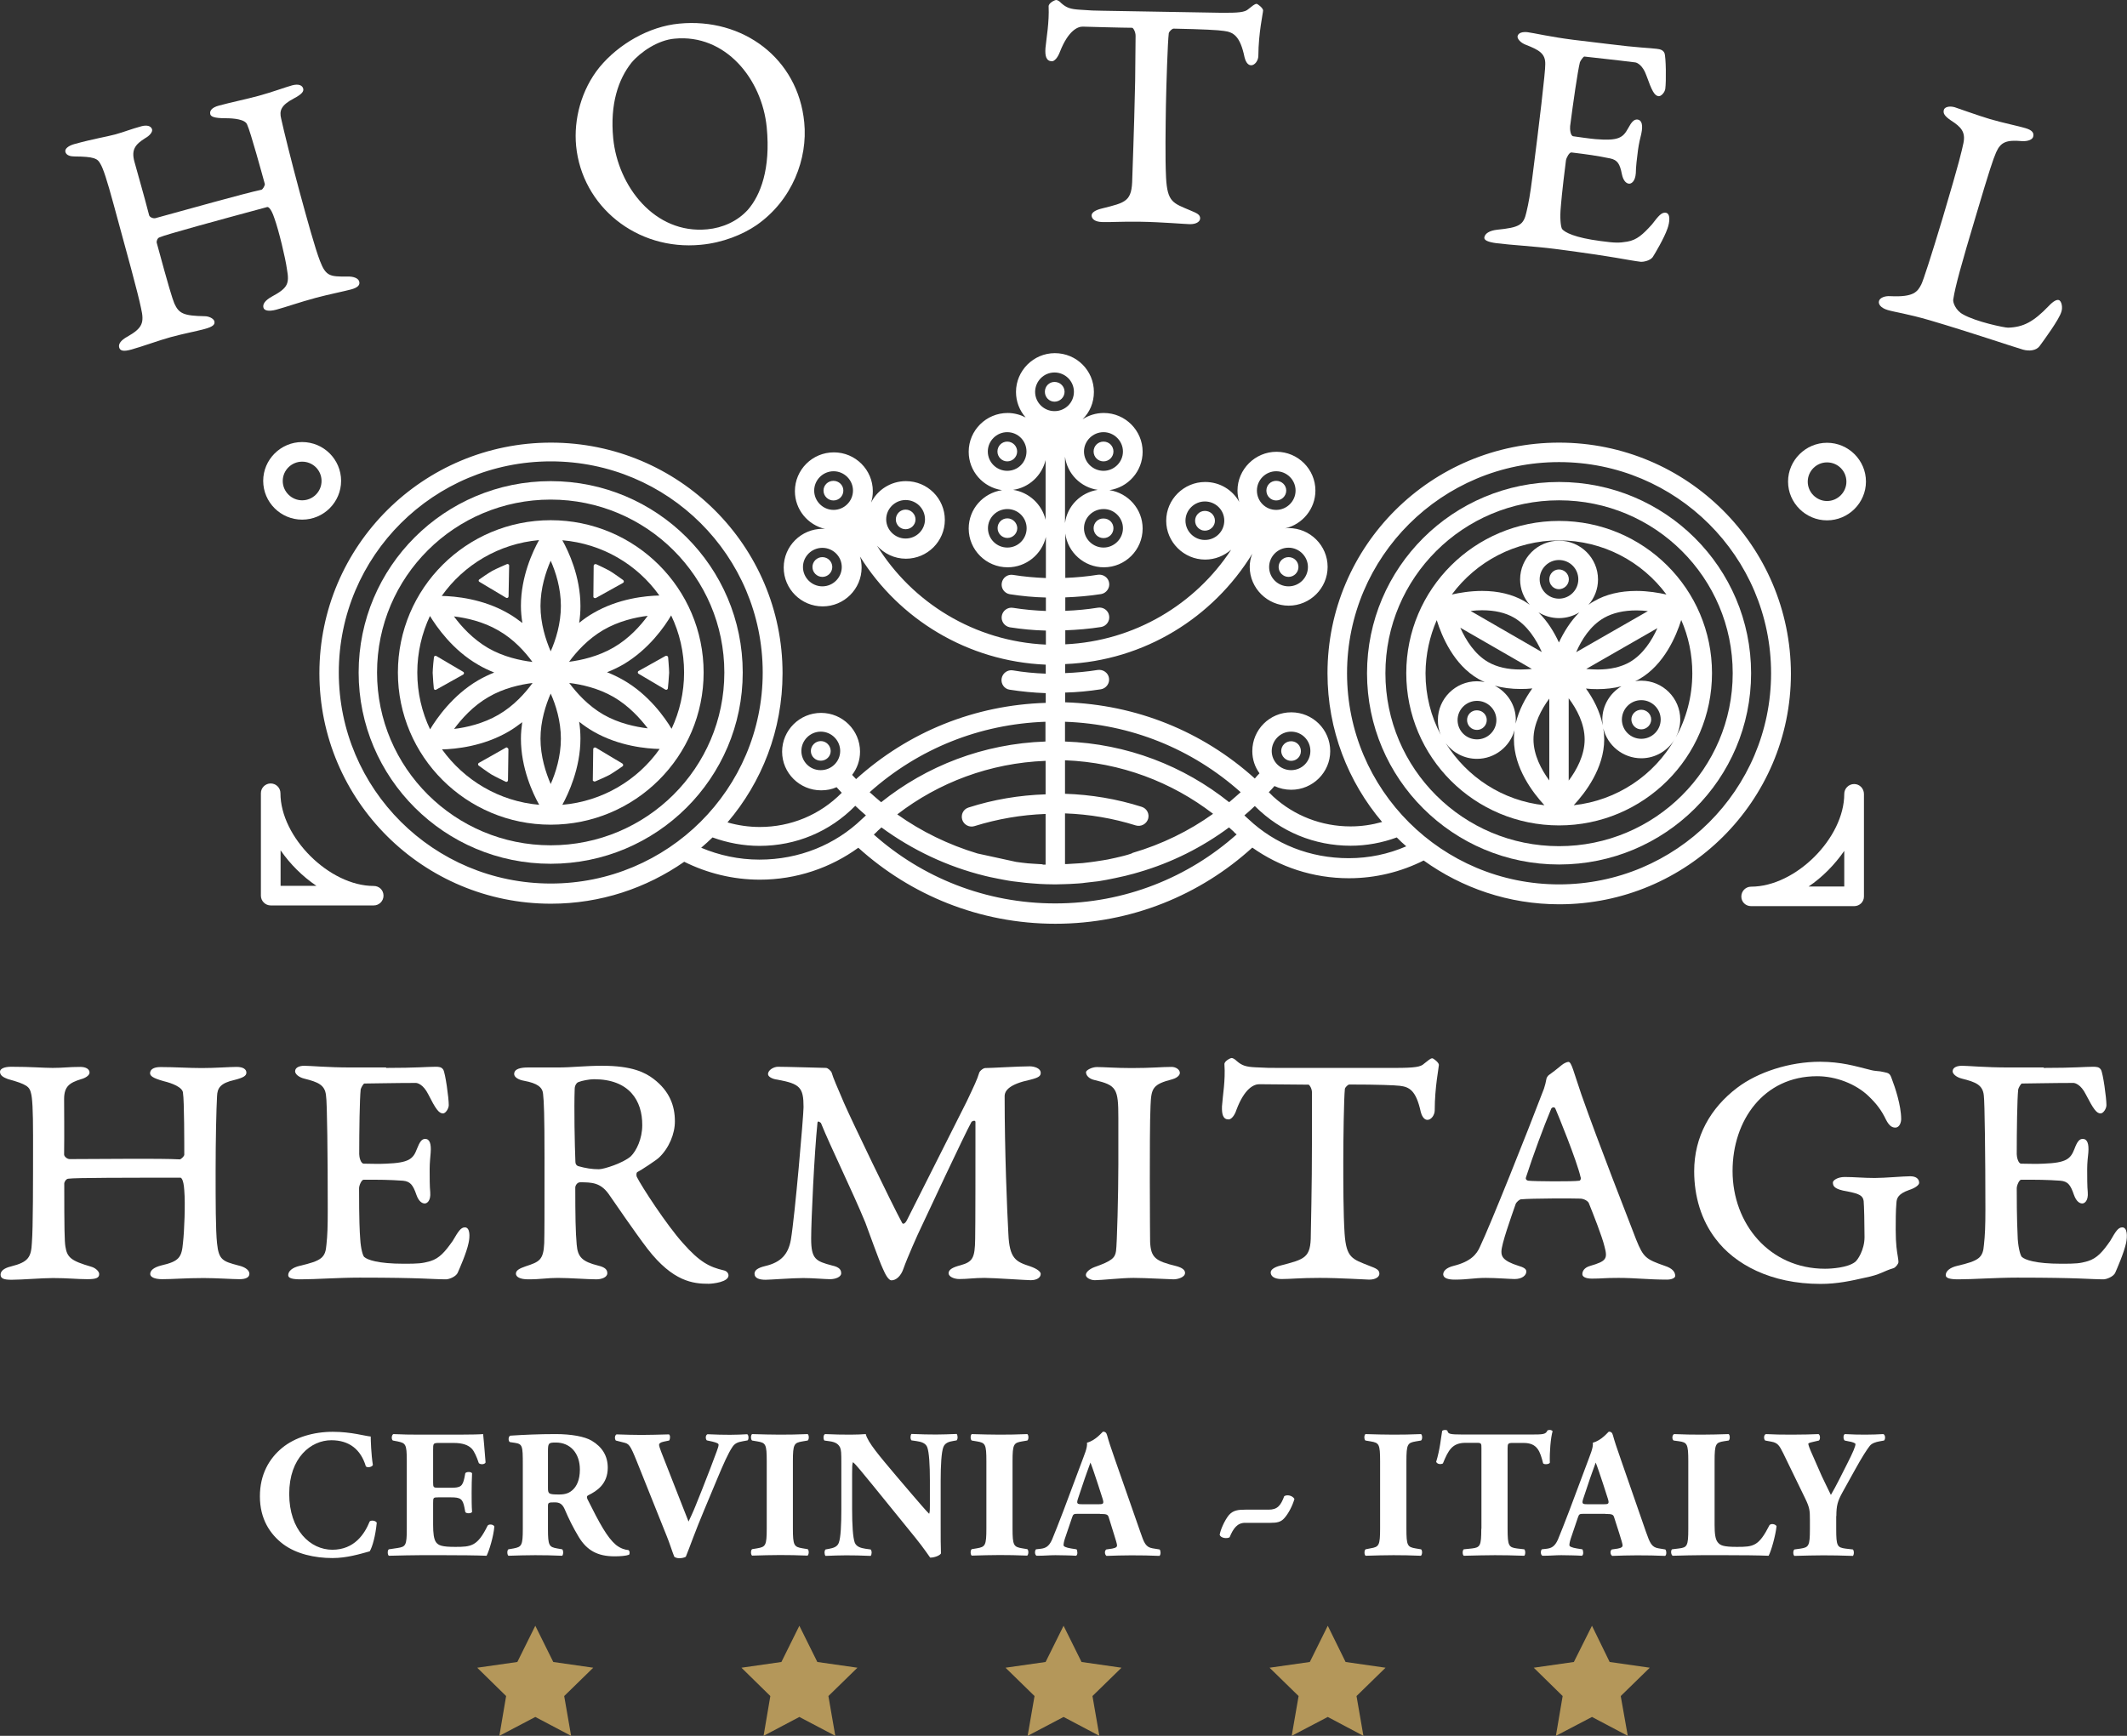 <svg width="147" height="120" viewBox="0 0 147 120" fill="none" xmlns="http://www.w3.org/2000/svg">
<rect x="0" y="0" width="147" height="120" fill="#333333" stroke="none"/>
<g clip-path="url(#clip0)">
<path d="M107.749 61.138C99.652 61.138 93.096 54.597 93.096 46.541C93.096 38.486 99.652 31.945 107.749 31.945C115.836 31.945 122.402 38.476 122.402 46.541C122.402 54.597 115.836 61.138 107.749 61.138ZM93.215 59.327C90.523 59.327 88.109 58.347 86.29 56.635C86.201 56.546 86.082 56.457 86.002 56.368C86.251 56.16 86.489 55.943 86.718 55.725L86.757 55.755C88.516 57.506 90.85 58.466 93.344 58.466C94.427 58.466 95.51 58.268 96.533 57.892C96.742 58.11 96.96 58.308 97.189 58.506C95.957 59.04 94.626 59.327 93.215 59.327ZM72.929 62.454C68.1 62.454 63.719 60.653 60.391 57.694C60.491 57.605 60.59 57.516 60.679 57.417C60.759 57.338 60.848 57.279 60.918 57.2C63.024 58.743 65.438 59.901 68.051 60.544C68.071 60.554 68.716 60.703 69.014 60.752C69.024 60.752 69.65 60.881 69.958 60.92C69.968 60.92 70.584 61 70.872 61.029C70.922 61.039 71.597 61.089 71.876 61.108C71.925 61.118 72.631 61.138 72.929 61.138C73.227 61.138 73.922 61.108 73.962 61.108C74.25 61.099 74.916 61.049 74.965 61.029C75.253 61 75.899 60.92 75.919 60.92C76.535 60.831 77.767 60.554 77.787 60.544C78.075 60.475 78.691 60.307 78.701 60.297C80.986 59.634 83.082 58.575 84.939 57.2C85.049 57.298 85.148 57.388 85.257 57.486L85.337 57.576C85.376 57.615 85.426 57.655 85.466 57.684C82.138 60.653 77.737 62.454 72.929 62.454ZM48.46 58.605C48.728 58.377 48.987 58.14 49.245 57.892C50.278 58.268 51.381 58.476 52.493 58.476C55.007 58.476 57.352 57.496 59.11 55.705C59.358 55.933 59.597 56.16 59.845 56.368C59.756 56.447 59.666 56.536 59.577 56.616C57.739 58.387 55.245 59.426 52.484 59.426C51.063 59.426 49.702 59.129 48.46 58.605ZM23.415 46.492C23.415 38.427 29.972 31.895 38.069 31.895C46.165 31.895 52.712 38.427 52.712 46.492C52.712 54.547 46.155 61.079 38.069 61.079C29.962 61.079 23.415 54.547 23.415 46.492ZM55.384 51.915C55.384 51.183 55.99 50.579 56.726 50.579C57.461 50.579 58.067 51.183 58.067 51.915C58.067 52.647 57.461 53.241 56.726 53.241C55.98 53.251 55.384 52.647 55.384 51.915ZM72.253 49.896V51.262C67.951 51.41 64.027 52.954 60.898 55.458C60.63 55.23 60.362 55.003 60.103 54.765C63.471 51.757 67.703 50.054 72.253 49.896ZM70.018 33.864C71.121 33.706 72.005 32.875 72.263 31.806V35.933C72.005 34.864 71.121 34.033 70.018 33.864ZM69.621 37.853C68.885 37.853 68.279 37.259 68.279 36.517C68.279 35.784 68.885 35.191 69.621 35.191C70.366 35.191 70.952 35.794 70.952 36.517C70.952 37.249 70.366 37.853 69.621 37.853ZM68.269 31.212C68.269 30.48 68.875 29.876 69.611 29.876C70.356 29.876 70.942 30.48 70.942 31.212C70.942 31.955 70.356 32.548 69.611 32.548C68.875 32.548 68.269 31.955 68.269 31.212ZM72.879 25.75C73.624 25.75 74.22 26.353 74.22 27.086C74.22 27.828 73.624 28.422 72.879 28.422C72.144 28.422 71.538 27.828 71.538 27.086C71.548 26.343 72.144 25.75 72.879 25.75ZM76.267 29.876C76.992 29.876 77.608 30.48 77.608 31.212C77.608 31.955 76.992 32.548 76.267 32.548C75.531 32.548 74.916 31.955 74.916 31.212C74.916 30.48 75.531 29.876 76.267 29.876ZM77.608 36.517C77.608 37.259 76.992 37.853 76.267 37.853C75.531 37.853 74.916 37.259 74.916 36.517C74.916 35.784 75.531 35.191 76.267 35.191C76.992 35.181 77.608 35.784 77.608 36.517ZM73.604 36.16V31.569C73.753 32.746 74.687 33.696 75.869 33.864C74.687 34.043 73.753 34.983 73.604 36.16ZM85.744 54.765C85.486 55.003 85.208 55.23 84.949 55.458C81.82 52.954 77.896 51.41 73.604 51.262V49.896C78.134 50.054 82.376 51.757 85.744 54.765ZM71.965 59.743C71.697 59.733 71.071 59.683 71.031 59.683C70.763 59.654 70.495 59.624 70.227 59.584C70.207 59.584 67.574 59.011 67.554 59.001C65.547 58.397 63.68 57.486 62.011 56.299C64.862 54.102 68.399 52.746 72.263 52.598V54.913C70.445 54.973 68.657 55.27 66.938 55.824C66.581 55.933 66.392 56.309 66.501 56.665C66.591 56.952 66.859 57.14 67.147 57.14C67.216 57.14 67.276 57.13 67.346 57.11C68.935 56.616 70.584 56.329 72.263 56.269V59.773H72.084C72.044 59.743 71.995 59.743 71.965 59.743ZM77.449 59.218C77.419 59.228 76.823 59.367 76.565 59.416C76.545 59.416 75.959 59.525 75.7 59.555C75.671 59.565 75.114 59.634 74.836 59.664C74.796 59.664 74.171 59.713 73.892 59.723C73.843 59.733 73.654 59.733 73.604 59.733V56.23C75.273 56.289 76.912 56.566 78.492 57.061C78.85 57.17 79.227 56.972 79.346 56.616C79.456 56.259 79.257 55.883 78.899 55.775C77.191 55.23 75.402 54.933 73.604 54.874V52.558C77.449 52.707 80.986 54.062 83.837 56.259C82.178 57.447 80.3 58.367 78.273 58.961C78.273 59.001 77.717 59.159 77.449 59.218ZM89.231 50.579C89.976 50.579 90.562 51.183 90.562 51.915C90.562 52.647 89.976 53.241 89.231 53.241C88.486 53.241 87.89 52.647 87.89 51.915C87.9 51.183 88.486 50.579 89.231 50.579ZM56.835 40.535C56.1 40.535 55.494 39.931 55.494 39.199C55.494 38.466 56.1 37.872 56.835 37.872C57.57 37.872 58.176 38.466 58.176 39.199C58.176 39.931 57.57 40.535 56.835 40.535ZM56.269 33.914C56.269 33.182 56.875 32.578 57.61 32.578C58.345 32.578 58.951 33.182 58.951 33.914C58.951 34.646 58.345 35.25 57.61 35.25C56.875 35.25 56.269 34.646 56.269 33.914ZM62.587 34.567C63.332 34.567 63.928 35.161 63.928 35.903C63.928 36.635 63.332 37.229 62.587 37.229C61.852 37.229 61.246 36.626 61.246 35.903C61.246 35.171 61.852 34.567 62.587 34.567ZM83.27 37.328C82.545 37.328 81.929 36.734 81.929 35.992C81.929 35.26 82.545 34.666 83.27 34.666C84.016 34.666 84.612 35.26 84.612 35.992C84.612 36.734 84.016 37.328 83.27 37.328ZM88.198 32.578C88.943 32.578 89.539 33.182 89.539 33.914C89.539 34.646 88.933 35.25 88.198 35.25C87.463 35.25 86.867 34.656 86.867 33.914C86.867 33.182 87.463 32.578 88.198 32.578ZM90.393 39.199C90.393 39.941 89.787 40.535 89.052 40.535C88.317 40.535 87.711 39.941 87.711 39.199C87.711 38.466 88.317 37.862 89.052 37.862C89.787 37.862 90.393 38.466 90.393 39.199ZM107.749 30.599C98.907 30.599 91.745 37.734 91.745 46.541C91.745 50.46 93.165 54.043 95.52 56.824C94.814 57.021 94.089 57.13 93.344 57.13C91.337 57.13 89.45 56.398 87.989 55.062L87.741 54.815C87.721 54.805 87.701 54.785 87.691 54.765C87.83 54.627 87.95 54.488 88.079 54.34C88.436 54.508 88.824 54.597 89.241 54.597C90.721 54.597 91.933 53.399 91.933 51.925C91.933 50.441 90.731 49.243 89.241 49.243C87.751 49.243 86.549 50.441 86.549 51.925C86.549 52.499 86.728 53.023 87.046 53.459C86.926 53.578 86.817 53.706 86.718 53.825V53.815C83.102 50.549 78.512 48.709 73.614 48.55V47.877C74.439 47.858 75.263 47.778 76.088 47.65C76.445 47.59 76.704 47.244 76.644 46.878C76.594 46.512 76.237 46.264 75.869 46.314C75.134 46.433 74.379 46.502 73.614 46.532V45.908C79.098 45.681 83.847 42.682 86.549 38.278C86.43 38.565 86.37 38.872 86.37 39.189C86.37 40.663 87.592 41.87 89.062 41.87C90.542 41.87 91.754 40.663 91.754 39.189C91.754 37.714 90.542 36.507 89.062 36.507C88.983 36.507 88.903 36.517 88.814 36.527C90.006 36.259 90.91 35.181 90.91 33.914C90.91 32.44 89.708 31.232 88.218 31.232C86.748 31.232 85.525 32.44 85.525 33.914C85.525 34.191 85.575 34.448 85.645 34.696C85.188 33.874 84.314 33.32 83.29 33.32C81.82 33.32 80.598 34.518 80.598 36.002C80.598 37.477 81.82 38.684 83.29 38.684C83.986 38.684 84.602 38.417 85.088 38.001C82.615 41.772 78.422 44.315 73.624 44.542V43.573C74.449 43.543 75.273 43.474 76.098 43.345C76.455 43.286 76.714 42.939 76.654 42.573C76.604 42.197 76.247 41.95 75.879 42.009C75.144 42.128 74.389 42.197 73.624 42.227V41.297C74.449 41.267 75.273 41.197 76.098 41.069C76.455 41.01 76.714 40.653 76.654 40.297C76.604 39.931 76.247 39.683 75.879 39.733C75.144 39.852 74.389 39.921 73.624 39.951V36.883C73.793 38.199 74.935 39.218 76.287 39.218C77.767 39.218 78.969 38.021 78.969 36.536C78.969 35.2 77.975 34.082 76.674 33.884C77.965 33.696 78.969 32.578 78.969 31.232C78.969 29.758 77.767 28.55 76.287 28.55C75.74 28.55 75.243 28.709 74.816 28.986C75.313 28.501 75.601 27.838 75.601 27.096C75.601 25.611 74.399 24.414 72.899 24.414C71.429 24.414 70.217 25.621 70.217 27.096C70.217 27.768 70.465 28.382 70.882 28.857C70.515 28.669 70.087 28.55 69.64 28.55C68.16 28.55 66.948 29.748 66.948 31.232C66.948 32.578 67.942 33.696 69.253 33.884C67.942 34.082 66.948 35.191 66.948 36.536C66.948 38.021 68.16 39.218 69.64 39.218C70.922 39.218 72.005 38.318 72.283 37.12V39.961C71.508 39.931 70.753 39.862 70.008 39.743C69.64 39.683 69.293 39.931 69.233 40.307C69.173 40.673 69.422 41.019 69.789 41.079C70.614 41.207 71.439 41.287 72.283 41.306V42.237C71.508 42.207 70.753 42.138 70.008 42.019C69.64 41.959 69.293 42.217 69.233 42.583C69.173 42.949 69.422 43.295 69.789 43.365C70.614 43.493 71.439 43.573 72.283 43.592V44.562C67.336 44.335 63.044 41.653 60.61 37.724C61.097 38.268 61.812 38.624 62.607 38.624C64.097 38.624 65.299 37.417 65.299 35.943C65.299 34.458 64.097 33.261 62.607 33.261C61.564 33.261 60.64 33.864 60.203 34.745C60.282 34.488 60.322 34.231 60.322 33.954C60.322 32.479 59.12 31.272 57.63 31.272C56.139 31.272 54.937 32.479 54.937 33.954C54.937 35.23 55.831 36.289 57.024 36.566C56.964 36.566 56.914 36.556 56.855 36.556C55.374 36.556 54.163 37.754 54.163 39.238C54.163 40.722 55.374 41.92 56.855 41.92C58.345 41.92 59.547 40.713 59.547 39.238C59.547 38.971 59.507 38.724 59.438 38.476C62.13 42.791 66.849 45.72 72.273 45.948V46.571C71.498 46.541 70.743 46.472 69.998 46.343C69.63 46.284 69.283 46.541 69.223 46.908C69.163 47.274 69.412 47.63 69.779 47.679C70.604 47.808 71.429 47.887 72.273 47.917V48.59C67.365 48.738 62.786 50.589 59.169 53.855V53.864C59.07 53.766 58.981 53.667 58.891 53.568C59.239 53.122 59.438 52.568 59.438 51.965C59.438 50.48 58.226 49.283 56.745 49.283C55.265 49.283 54.053 50.48 54.053 51.965C54.053 53.439 55.265 54.636 56.745 54.636C57.133 54.636 57.49 54.567 57.818 54.419C57.938 54.547 58.047 54.676 58.176 54.805C56.666 56.339 54.649 57.17 52.513 57.17C51.758 57.17 51.003 57.061 50.278 56.853C52.653 54.072 54.083 50.47 54.083 46.541C54.083 37.734 46.92 30.599 38.079 30.599C29.237 30.599 22.074 37.734 22.074 46.541C22.074 55.349 29.237 62.474 38.079 62.474C41.506 62.474 44.675 61.395 47.288 59.575C48.858 60.356 50.636 60.812 52.513 60.812C55.047 60.812 57.411 59.99 59.319 58.605C62.915 61.861 67.693 63.86 72.939 63.86C78.184 63.86 82.963 61.861 86.549 58.595C88.436 59.931 90.741 60.713 93.225 60.713C95.082 60.713 96.841 60.267 98.391 59.486C101.033 61.386 104.272 62.514 107.759 62.514C116.6 62.514 123.773 55.369 123.773 46.571C123.753 37.734 116.591 30.599 107.749 30.599Z" fill="white"/>
<path d="M20.882 31.915C21.627 31.915 22.223 32.509 22.223 33.251C22.223 33.983 21.627 34.587 20.882 34.587C20.147 34.587 19.541 33.983 19.541 33.251C19.541 32.509 20.147 31.915 20.882 31.915ZM20.882 35.923C22.372 35.923 23.574 34.715 23.574 33.241C23.574 31.767 22.372 30.559 20.882 30.559C19.402 30.559 18.19 31.767 18.19 33.241C18.19 34.725 19.402 35.923 20.882 35.923Z" fill="white"/>
<path d="M126.267 31.965C127.012 31.965 127.608 32.558 127.608 33.3C127.608 34.033 127.002 34.636 126.267 34.636C125.542 34.636 124.936 34.033 124.936 33.3C124.936 32.558 125.542 31.965 126.267 31.965ZM126.267 35.972C127.747 35.972 128.959 34.765 128.959 33.291C128.959 31.816 127.747 30.609 126.267 30.609C124.797 30.609 123.575 31.816 123.575 33.291C123.575 34.775 124.797 35.972 126.267 35.972Z" fill="white"/>
<path d="M19.392 61.247V58.783C20.048 59.733 20.902 60.584 21.866 61.237H19.392V61.247ZM25.829 61.247C22.76 61.247 19.382 57.882 19.382 54.834C19.382 54.458 19.074 54.161 18.706 54.161C18.339 54.161 18.031 54.458 18.031 54.834V61.92C18.031 62.286 18.339 62.593 18.706 62.593H25.829C26.207 62.593 26.505 62.286 26.505 61.92C26.505 61.534 26.207 61.247 25.829 61.247Z" fill="white"/>
<path d="M127.459 61.286H124.995C125.949 60.643 126.793 59.782 127.459 58.822V61.286ZM128.144 54.201C127.767 54.201 127.459 54.508 127.459 54.884C127.459 57.941 124.091 61.296 121.021 61.296C120.644 61.296 120.346 61.603 120.346 61.979C120.346 62.355 120.644 62.642 121.021 62.642H128.144C128.522 62.642 128.82 62.345 128.82 61.979V54.894C128.82 54.508 128.522 54.201 128.144 54.201Z" fill="white"/>
<path d="M34.959 51.687L33.102 52.736C33.062 52.756 33.042 52.786 33.042 52.825C33.032 52.865 33.052 52.904 33.082 52.924C33.102 52.944 33.747 53.409 33.976 53.548C34.224 53.696 34.92 54.023 34.95 54.042C34.959 54.042 34.969 54.052 34.989 54.052C35.019 54.052 35.039 54.042 35.059 54.033C35.089 54.013 35.108 53.973 35.108 53.934L35.138 51.806C35.138 51.766 35.118 51.727 35.079 51.707C35.039 51.667 34.999 51.658 34.959 51.687Z" fill="white"/>
<path d="M41.188 41.336L43.056 40.297C43.086 40.277 43.106 40.247 43.115 40.218C43.115 40.178 43.106 40.139 43.076 40.109C43.046 40.089 42.41 39.624 42.172 39.485C41.923 39.337 41.228 39.01 41.198 39C41.188 39 41.168 39 41.148 39C41.129 39 41.099 39 41.079 39.02C41.049 39.04 41.029 39.08 41.029 39.109L41.009 41.237C40.999 41.276 41.029 41.316 41.059 41.336C41.109 41.356 41.148 41.356 41.188 41.336Z" fill="white"/>
<path d="M29.982 47.59C29.982 47.61 29.992 47.62 29.992 47.63C30.002 47.65 30.022 47.669 30.032 47.679C30.072 47.699 30.111 47.699 30.141 47.679L31.999 46.64C32.039 46.62 32.059 46.581 32.068 46.541C32.068 46.502 32.049 46.462 32.009 46.442L30.161 45.354C30.131 45.334 30.101 45.334 30.062 45.344C30.022 45.354 30.002 45.393 29.992 45.423C29.982 45.463 29.903 46.244 29.903 46.512C29.913 46.799 29.972 47.561 29.982 47.59Z" fill="white"/>
<path d="M46.175 45.433C46.165 45.413 46.165 45.403 46.156 45.393C46.145 45.374 46.126 45.354 46.106 45.344C46.066 45.334 46.026 45.334 45.996 45.344L44.139 46.383C44.099 46.403 44.079 46.442 44.079 46.482C44.079 46.522 44.099 46.561 44.139 46.581L45.977 47.669C46.016 47.689 46.056 47.689 46.086 47.679C46.116 47.669 46.145 47.63 46.156 47.6C46.165 47.561 46.235 46.779 46.245 46.512C46.245 46.225 46.175 45.463 46.175 45.433Z" fill="white"/>
<path d="M43.016 52.786L41.178 51.687C41.138 51.667 41.099 51.667 41.059 51.687C41.019 51.707 40.999 51.737 40.999 51.786L40.97 53.914C40.96 53.953 40.98 53.983 41.019 54.003C41.049 54.023 41.089 54.033 41.129 54.023C41.168 54.013 41.883 53.696 42.122 53.568C42.37 53.429 43.006 52.994 43.026 52.974C43.046 52.964 43.046 52.954 43.056 52.944C43.066 52.924 43.066 52.895 43.066 52.875C43.066 52.835 43.046 52.806 43.016 52.786Z" fill="white"/>
<path d="M33.141 40.227L34.979 41.326C35.009 41.346 35.049 41.346 35.088 41.326C35.128 41.306 35.148 41.267 35.148 41.227L35.188 39.099C35.188 39.06 35.178 39.03 35.138 39.01C35.098 38.99 35.069 38.981 35.029 39C34.999 39.01 34.274 39.327 34.035 39.456C33.787 39.594 33.151 40.03 33.121 40.059C33.111 40.069 33.102 40.079 33.092 40.089C33.082 40.109 33.082 40.139 33.082 40.158C33.082 40.178 33.102 40.208 33.141 40.227Z" fill="white"/>
<path d="M38.059 58.436C31.433 58.436 26.058 53.083 26.058 46.492C26.058 39.881 31.433 34.537 38.059 34.537C44.685 34.537 50.06 39.891 50.06 46.492C50.06 53.083 44.695 58.436 38.059 58.436ZM38.059 33.261C30.727 33.261 24.786 39.179 24.786 46.492C24.786 53.785 30.727 59.713 38.059 59.713C45.391 59.713 51.331 53.785 51.331 46.492C51.331 39.188 45.391 33.261 38.059 33.261Z" fill="white"/>
<path d="M38.864 55.636C39.281 54.874 40.115 53.102 40.115 51.064C40.115 50.668 40.086 50.272 40.026 49.896C40.324 50.133 40.652 50.361 41.01 50.569C42.778 51.588 44.695 51.757 45.589 51.776C44.079 53.924 41.645 55.398 38.864 55.636ZM30.549 51.806C31.482 51.786 33.39 51.598 35.138 50.579C35.486 50.381 35.794 50.153 36.092 49.926C36.042 50.292 36.002 50.668 36.002 51.064C36.002 53.112 36.837 54.874 37.264 55.636C34.492 55.398 32.078 53.934 30.549 51.806ZM36.807 47.214C36.31 47.897 35.526 48.788 34.453 49.411C33.4 50.025 32.227 50.292 31.383 50.391C31.89 49.708 32.684 48.807 33.747 48.194C34.8 47.571 35.963 47.323 36.807 47.214ZM29.714 42.583C30.171 43.325 31.274 44.938 33.052 45.957C33.419 46.175 33.787 46.343 34.155 46.492C33.787 46.64 33.41 46.818 33.052 47.026C31.284 48.055 30.171 49.678 29.724 50.42C29.158 49.233 28.84 47.897 28.84 46.492C28.84 45.096 29.158 43.77 29.714 42.583ZM36.797 45.76C35.963 45.66 34.8 45.413 33.737 44.8C32.684 44.186 31.88 43.305 31.373 42.612C32.218 42.712 33.39 42.969 34.443 43.582C35.506 44.186 36.291 45.067 36.797 45.76ZM37.254 37.338C36.827 38.1 36.002 39.852 36.002 41.88C36.002 42.296 36.042 42.682 36.102 43.068C35.794 42.83 35.476 42.603 35.128 42.405C33.37 41.385 31.453 41.217 30.529 41.197C32.049 39.05 34.473 37.585 37.254 37.338ZM45.569 41.168C44.645 41.188 42.738 41.366 40.999 42.385C40.652 42.583 40.334 42.81 40.026 43.058C40.086 42.682 40.115 42.296 40.115 41.89C40.115 39.861 39.291 38.11 38.864 37.348C41.635 37.585 44.049 39.03 45.569 41.168ZM39.331 45.75C39.837 45.057 40.632 44.176 41.695 43.553C42.748 42.939 43.92 42.672 44.765 42.573C44.268 43.256 43.483 44.136 42.41 44.76C41.337 45.383 40.175 45.641 39.331 45.75ZM44.765 50.351C43.93 50.252 42.758 50.005 41.705 49.401C40.642 48.788 39.847 47.897 39.34 47.214C40.185 47.313 41.347 47.571 42.41 48.184C43.463 48.798 44.258 49.678 44.765 50.351ZM38.059 38.763C38.407 39.545 38.764 40.663 38.764 41.89C38.764 43.117 38.407 44.245 38.059 45.027C37.721 44.245 37.354 43.117 37.354 41.89C37.354 40.663 37.721 39.535 38.059 38.763ZM38.059 54.201C37.721 53.419 37.354 52.291 37.354 51.064C37.354 49.847 37.721 48.718 38.059 47.947C38.407 48.718 38.764 49.847 38.764 51.064C38.764 52.281 38.407 53.419 38.059 54.201ZM46.414 50.381C45.967 49.639 44.864 48.036 43.086 47.016C42.708 46.799 42.331 46.62 41.953 46.472C42.331 46.324 42.708 46.145 43.086 45.928C44.844 44.889 45.947 43.295 46.384 42.543C46.96 43.741 47.278 45.077 47.278 46.492C47.278 47.877 46.97 49.193 46.414 50.381ZM38.059 35.962C32.227 35.962 27.499 40.673 27.499 46.492C27.499 52.301 32.227 57.011 38.059 57.011C43.89 57.011 48.629 52.301 48.629 46.492C48.629 40.673 43.89 35.962 38.059 35.962Z" fill="white"/>
<path d="M107.749 58.496C101.123 58.496 95.748 53.142 95.748 46.541C95.748 39.941 101.123 34.587 107.749 34.587C114.375 34.587 119.75 39.941 119.75 46.541C119.75 53.142 114.375 58.496 107.749 58.496ZM107.749 33.32C100.417 33.32 94.477 39.238 94.477 46.541C94.477 53.845 100.417 59.763 107.749 59.763C115.081 59.763 121.021 53.855 121.021 46.541C121.021 39.238 115.081 33.32 107.749 33.32Z" fill="white"/>
<path d="M108.762 55.666C109.557 54.815 110.869 53.102 110.869 51.113C110.869 50.846 110.849 50.599 110.809 50.351C111.087 51.529 112.16 52.42 113.432 52.42C114.415 52.42 115.279 51.885 115.746 51.094C114.326 53.587 111.763 55.339 108.762 55.666ZM99.921 51.381C100.408 52.034 101.192 52.459 102.077 52.459C103.308 52.459 104.352 51.618 104.669 50.48C104.64 50.678 104.63 50.896 104.63 51.113C104.63 53.102 105.951 54.815 106.736 55.666C103.845 55.359 101.381 53.716 99.921 51.381ZM99.295 42.87C99.643 43.978 100.457 45.948 102.176 46.937C102.315 47.016 102.464 47.086 102.613 47.155C102.434 47.115 102.255 47.096 102.067 47.096C100.586 47.096 99.374 48.303 99.374 49.777C99.374 50.144 99.434 50.48 99.573 50.797C98.897 49.53 98.52 48.085 98.52 46.541C98.53 45.235 98.808 43.988 99.295 42.87ZM107.749 37.358C110.799 37.358 113.491 38.832 115.17 41.099C114.634 40.98 113.899 40.851 113.094 40.851C111.971 40.851 110.978 41.089 110.183 41.554C110.034 41.633 109.905 41.712 109.786 41.811C110.193 41.336 110.441 40.732 110.441 40.059C110.441 38.585 109.239 37.378 107.749 37.378C106.269 37.378 105.057 38.585 105.057 40.059C105.057 40.732 105.305 41.336 105.722 41.811C105.593 41.712 105.464 41.633 105.325 41.544C104.52 41.089 103.547 40.851 102.434 40.851C101.61 40.851 100.865 40.98 100.338 41.099C102.017 38.832 104.709 37.358 107.749 37.358ZM113.432 47.056C113.283 47.056 113.143 47.066 113.004 47.096C113.104 47.056 113.203 46.997 113.293 46.947C115.011 45.958 115.846 43.968 116.193 42.86C116.69 43.998 116.958 45.235 116.958 46.541C116.958 48.154 116.541 49.669 115.816 50.985C116.005 50.609 116.124 50.193 116.124 49.738C116.124 48.263 114.922 47.056 113.432 47.056ZM113.432 48.402C114.167 48.402 114.773 49.005 114.773 49.738C114.773 50.48 114.167 51.074 113.432 51.074C112.687 51.074 112.09 50.48 112.09 49.738C112.1 49.005 112.687 48.402 113.432 48.402ZM110.402 47.64C110.998 47.64 111.554 47.571 112.061 47.442C111.276 47.907 110.739 48.768 110.739 49.738C110.739 49.876 110.759 50.005 110.769 50.144C110.57 49.154 110.104 48.283 109.607 47.6C109.855 47.63 110.123 47.64 110.402 47.64ZM108.415 48.273C108.971 49.015 109.517 50.025 109.517 51.123C109.517 52.202 108.971 53.221 108.415 53.964V48.273ZM107.074 48.293V53.954C106.527 53.211 105.981 52.192 105.981 51.113C105.981 50.045 106.527 49.035 107.074 48.293ZM105.871 46.245C105.623 46.264 105.365 46.284 105.087 46.284C104.202 46.284 103.457 46.116 102.851 45.77C101.918 45.235 101.302 44.245 100.924 43.394L105.871 46.245ZM106.557 45.077L101.639 42.237C101.888 42.207 102.146 42.187 102.424 42.187C103.298 42.187 104.044 42.355 104.64 42.702C105.573 43.246 106.179 44.226 106.557 45.077ZM114.544 43.424C114.167 44.265 113.561 45.235 112.637 45.77C112.031 46.116 111.286 46.284 110.412 46.284C110.143 46.284 109.885 46.264 109.627 46.245L114.544 43.424ZM108.931 45.087C109.299 44.236 109.905 43.256 110.859 42.712C111.455 42.375 112.21 42.197 113.094 42.197C113.362 42.197 113.64 42.217 113.889 42.246L108.931 45.087ZM106.408 40.05C106.408 39.317 107.004 38.714 107.739 38.714C108.484 38.714 109.08 39.307 109.08 40.05C109.08 40.782 108.484 41.386 107.739 41.386C107.004 41.386 106.408 40.782 106.408 40.05ZM107.739 42.731C108.266 42.731 108.733 42.583 109.15 42.336C108.524 42.959 108.067 43.721 107.739 44.414C107.421 43.721 106.964 42.959 106.328 42.336C106.746 42.583 107.233 42.731 107.739 42.731ZM103.418 49.777C103.418 50.52 102.812 51.113 102.077 51.113C101.331 51.113 100.735 50.52 100.735 49.777C100.735 49.045 101.341 48.451 102.077 48.451C102.812 48.451 103.418 49.045 103.418 49.777ZM103.308 47.402C103.845 47.551 104.451 47.63 105.097 47.63C105.375 47.63 105.643 47.62 105.901 47.59C105.424 48.253 104.967 49.085 104.749 50.025C104.749 49.946 104.759 49.857 104.759 49.777C104.769 48.748 104.173 47.858 103.308 47.402ZM107.749 36.012C101.918 36.012 97.189 40.722 97.189 46.532C97.189 52.35 101.908 57.061 107.749 57.061C113.591 57.061 118.319 52.35 118.319 46.532C118.319 40.722 113.591 36.012 107.749 36.012Z" fill="white"/>
<path d="M56.726 51.232C56.358 51.232 56.04 51.539 56.04 51.915C56.04 52.291 56.348 52.588 56.726 52.588C57.103 52.588 57.411 52.291 57.411 51.915C57.401 51.539 57.103 51.232 56.726 51.232Z" fill="white"/>
<path d="M56.835 38.515C56.458 38.515 56.15 38.822 56.15 39.198C56.15 39.574 56.458 39.881 56.835 39.881C57.212 39.881 57.52 39.574 57.52 39.198C57.52 38.822 57.212 38.515 56.835 38.515Z" fill="white"/>
<path d="M58.285 33.914C58.285 33.538 57.977 33.241 57.6 33.241C57.222 33.241 56.914 33.538 56.914 33.914C56.914 34.29 57.222 34.597 57.6 34.597C57.987 34.597 58.285 34.29 58.285 33.914Z" fill="white"/>
<path d="M62.587 36.586C62.965 36.586 63.273 36.279 63.273 35.913C63.273 35.537 62.965 35.23 62.587 35.23C62.21 35.23 61.912 35.537 61.912 35.913C61.912 36.279 62.21 36.586 62.587 36.586Z" fill="white"/>
<path d="M89.052 39.881C89.43 39.881 89.738 39.574 89.738 39.198C89.738 38.822 89.44 38.515 89.052 38.515C88.675 38.515 88.367 38.822 88.367 39.198C88.367 39.564 88.675 39.881 89.052 39.881Z" fill="white"/>
<path d="M108.425 40.05C108.425 39.673 108.117 39.367 107.739 39.367C107.372 39.367 107.074 39.673 107.074 40.05C107.074 40.425 107.372 40.732 107.739 40.732C108.117 40.722 108.425 40.425 108.425 40.05Z" fill="white"/>
<path d="M101.391 49.777C101.391 50.154 101.689 50.46 102.076 50.46C102.444 50.46 102.752 50.154 102.752 49.777C102.752 49.401 102.444 49.105 102.076 49.105C101.689 49.095 101.391 49.401 101.391 49.777Z" fill="white"/>
<path d="M113.431 50.421C113.799 50.421 114.117 50.114 114.117 49.738C114.117 49.362 113.799 49.065 113.431 49.065C113.054 49.065 112.746 49.372 112.746 49.738C112.756 50.114 113.054 50.421 113.431 50.421Z" fill="white"/>
<path d="M88.198 34.597C88.576 34.597 88.894 34.29 88.894 33.914C88.894 33.538 88.585 33.241 88.198 33.241C87.821 33.241 87.522 33.538 87.522 33.914C87.522 34.29 87.821 34.597 88.198 34.597Z" fill="white"/>
<path d="M72.879 27.768C73.257 27.768 73.574 27.462 73.574 27.086C73.574 26.71 73.266 26.403 72.879 26.403C72.501 26.403 72.213 26.71 72.213 27.086C72.213 27.462 72.511 27.768 72.879 27.768Z" fill="white"/>
<path d="M76.267 31.895C76.644 31.895 76.952 31.588 76.952 31.212C76.952 30.836 76.654 30.529 76.267 30.529C75.879 30.529 75.581 30.836 75.581 31.212C75.581 31.588 75.879 31.895 76.267 31.895Z" fill="white"/>
<path d="M70.296 31.212C70.296 30.836 69.988 30.529 69.611 30.529C69.233 30.529 68.935 30.836 68.935 31.212C68.935 31.588 69.243 31.895 69.611 31.895C69.988 31.895 70.296 31.588 70.296 31.212Z" fill="white"/>
<path d="M69.621 35.834C69.243 35.834 68.945 36.131 68.945 36.507C68.945 36.883 69.253 37.189 69.621 37.189C69.998 37.189 70.306 36.883 70.306 36.507C70.296 36.141 69.988 35.834 69.621 35.834Z" fill="white"/>
<path d="M75.581 36.517C75.581 36.893 75.879 37.199 76.267 37.199C76.654 37.199 76.952 36.893 76.952 36.517C76.952 36.141 76.654 35.844 76.267 35.844C75.879 35.834 75.581 36.141 75.581 36.517Z" fill="white"/>
<path d="M83.27 35.319C82.893 35.319 82.595 35.626 82.595 36.002C82.595 36.378 82.903 36.685 83.27 36.685C83.648 36.685 83.966 36.378 83.966 36.002C83.966 35.616 83.658 35.319 83.27 35.319Z" fill="white"/>
<path d="M89.231 52.598C89.609 52.598 89.907 52.301 89.907 51.925C89.907 51.549 89.609 51.242 89.231 51.242C88.854 51.242 88.546 51.539 88.546 51.925C88.556 52.291 88.864 52.598 89.231 52.598Z" fill="white"/>
<path d="M36.996 118.694L34.512 120L34.979 117.249L32.982 115.29L35.754 114.894L36.996 112.39L38.238 114.894L40.999 115.29L38.993 117.249L39.47 120L36.996 118.694Z" fill="#B4975A"/>
<path d="M55.245 118.694L52.772 120L53.239 117.249L51.242 115.29L54.004 114.894L55.245 112.39L56.487 114.894L59.259 115.29L57.252 117.249L57.729 120L55.245 118.694Z" fill="#B4975A"/>
<path d="M73.505 118.694L71.021 120L71.498 117.249L69.492 115.29L72.263 114.894L73.505 112.39L74.747 114.894L77.509 115.29L75.502 117.249L75.979 120L73.505 118.694Z" fill="#B4975A"/>
<path d="M91.764 118.694L89.271 120L89.748 117.249L87.741 115.29L90.523 114.894L91.764 112.39L92.996 114.894L95.758 115.29L93.751 117.249L94.228 120L91.764 118.694Z" fill="#B4975A"/>
<path d="M110.024 118.694L107.53 120L107.997 117.249L106 115.29L108.772 114.894L110.024 112.39L111.246 114.894L114.018 115.29L112.011 117.249L112.498 120L110.024 118.694Z" fill="#B4975A"/>
<path d="M10.739 15.082C12.994 14.468 16.69 13.419 18.081 13.112C18.15 13.092 18.329 12.825 18.299 12.707C18.13 12.093 17.306 9.085 17.087 8.629C16.968 8.243 16.143 8.174 15.597 8.174C14.782 8.174 14.574 8.055 14.534 7.897C14.474 7.669 14.633 7.432 15.12 7.303C16.064 7.046 17.028 6.858 17.892 6.62C18.796 6.373 19.73 6.027 20.197 5.898C20.654 5.779 20.892 5.908 20.952 6.116C21.011 6.324 20.862 6.512 20.306 6.808C19.422 7.274 19.293 7.65 19.432 8.204C19.62 9.065 20.127 11.113 20.703 13.251C21.24 15.22 21.776 17.17 22.114 18.041C22.521 19.109 22.829 19.119 23.942 19.119C24.478 19.09 24.776 19.258 24.826 19.466C24.896 19.713 24.707 19.891 24.26 20.01C23.823 20.129 22.7 20.356 21.846 20.584C20.644 20.91 19.799 21.217 19.104 21.405C18.558 21.554 18.259 21.465 18.21 21.276C18.14 21.049 18.289 20.782 18.786 20.505C19.909 19.901 20.008 19.604 19.829 18.595C19.73 17.862 19.273 15.943 18.965 15.091C18.706 14.3 18.498 14.31 18.478 14.31C15.031 15.24 11.434 16.22 11.027 16.408C10.858 16.457 10.809 16.714 10.829 16.774C11.663 19.852 11.911 20.643 12.05 20.98C12.368 21.682 12.696 21.831 14.147 21.86C14.445 21.86 14.753 22.019 14.812 22.197C14.882 22.444 14.703 22.593 14.117 22.751C13.451 22.929 12.796 23.038 11.802 23.305C11.067 23.503 9.765 23.978 9.07 24.166C8.563 24.305 8.305 24.275 8.236 24.018C8.166 23.77 8.375 23.513 8.782 23.285C9.875 22.672 9.974 22.296 9.746 21.296C9.537 20.267 8.762 17.457 7.858 14.151C7.391 12.429 7.123 11.618 6.934 11.321C6.745 10.955 6.497 10.826 5.146 10.816C4.878 10.816 4.58 10.747 4.52 10.5C4.46 10.292 4.719 10.074 5.156 9.955C6.487 9.589 7.341 9.461 7.967 9.292C8.673 9.094 8.981 8.946 9.775 8.728C10.143 8.629 10.441 8.699 10.511 8.946C10.56 9.134 10.312 9.401 10.054 9.54C9.358 9.975 9.06 10.332 9.289 11.173C9.477 11.885 9.924 13.389 10.302 14.864C10.322 14.992 10.55 15.121 10.739 15.082Z" fill="white"/>
<path d="M43.642 4.334C42.728 5.492 42.152 7.194 42.38 9.56C42.698 12.865 45.242 16.2 48.878 15.853C49.95 15.755 50.984 15.289 51.699 14.488C52.553 13.498 53.269 11.687 52.99 8.807C52.663 5.453 50.129 2.335 46.622 2.672C45.48 2.771 44.288 3.572 43.642 4.334ZM55.583 8.461C55.832 10.965 54.759 13.835 52.295 15.557C51.331 16.22 49.941 16.784 48.431 16.922C43.99 17.348 40.225 14.25 39.817 10.094C39.639 8.253 40.175 6.195 41.437 4.641C42.748 3.058 44.834 1.831 46.94 1.633C51.341 1.207 55.156 4.038 55.583 8.461Z" fill="white"/>
<path d="M84.284 0.881C85.625 0.901 86.042 0.841 86.271 0.633C86.539 0.426 86.708 0.267 86.847 0.267C86.916 0.267 87.294 0.554 87.294 0.722C87.294 0.891 86.976 2.256 86.966 3.859C86.966 4.186 86.718 4.523 86.459 4.513C86.191 4.503 86.062 4.166 86.012 3.958C85.704 2.464 85.228 2.217 84.582 2.138C84.224 2.078 83.131 2.019 81.105 1.979C81.015 1.979 80.827 2.147 80.777 2.286C80.697 2.929 80.608 5.799 80.578 7.293C80.558 8.738 80.519 10.925 80.588 12.281C80.678 13.993 81.085 14.043 82.267 14.547C82.684 14.725 82.953 14.824 82.943 15.101C82.943 15.299 82.704 15.507 82.227 15.497C81.979 15.497 80.25 15.349 78.83 15.329C77.419 15.309 76.823 15.369 76.177 15.349C75.68 15.339 75.442 15.141 75.442 14.884C75.452 14.696 75.691 14.527 76.128 14.419C77.836 13.993 78.234 13.934 78.254 12.311C78.263 11.816 78.373 9.352 78.452 5.591L78.482 2.474C78.482 2.187 78.313 1.92 78.244 1.92C77.648 1.92 75.154 1.851 74.836 1.841C74.488 1.831 73.833 2.108 73.257 3.572C73.108 3.978 72.879 4.236 72.7 4.236C72.313 4.226 72.213 3.889 72.253 3.325C72.323 2.593 72.521 1.544 72.472 0.435C72.472 0.208 72.889 0 72.998 0C73.068 0 73.217 0.069 73.346 0.218C73.704 0.534 73.962 0.633 74.657 0.673C75.621 0.732 75.412 0.732 76.177 0.742L84.284 0.881Z" fill="white"/>
<path d="M111.117 3.038C113.223 3.305 113.948 3.305 114.504 3.375C114.743 3.404 114.932 3.454 115.031 3.662C115.14 3.919 115.16 5.621 115.091 6.136C115.061 6.373 114.812 6.67 114.624 6.65C114.335 6.611 114.167 6.284 113.779 5.205C113.531 4.503 113.143 4.334 113.024 4.315C111.683 4.146 109.825 3.949 109.497 3.909C109.438 3.899 109.229 4.186 109.189 4.305C109.031 4.948 108.723 7.095 108.514 8.718C108.494 8.906 108.524 9.391 108.732 9.421C108.941 9.451 109.895 9.589 110.272 9.619C111.842 9.748 112.16 9.53 112.517 8.877C112.766 8.412 112.935 8.243 113.173 8.263C113.471 8.303 113.561 8.649 113.431 9.253C113.362 9.51 113.263 9.946 113.203 10.381C113.133 10.896 113.054 11.578 113.054 11.964C113.014 12.578 112.716 12.716 112.577 12.697C112.408 12.677 112.19 12.528 112.09 12.034C111.951 11.321 111.782 11.064 111.296 10.955C110.332 10.757 109.666 10.668 108.603 10.539C108.464 10.52 108.256 10.896 108.226 11.084C107.948 13.271 107.888 14.062 107.848 14.577C107.809 15.27 107.888 15.755 107.968 15.844C108.156 16.061 108.802 16.427 110.63 16.665C111.604 16.794 111.882 16.803 112.458 16.705C113.123 16.596 113.551 16.2 114.167 15.517C114.624 14.923 114.832 14.666 115.12 14.706C115.468 14.755 115.398 15.369 115.24 15.804C115.011 16.467 114.375 17.536 114.246 17.734C114.067 18.05 113.501 18.11 113.412 18.1C112.438 17.981 111.792 17.773 107.481 17.209C105.991 17.021 104.441 16.942 103.427 16.813C102.831 16.734 102.563 16.606 102.583 16.418C102.623 16.14 102.941 15.943 103.457 15.883C105.017 15.725 105.295 15.557 105.494 14.666C105.643 14.043 105.752 13.449 105.901 12.271C106.368 8.649 106.815 4.869 106.795 4.443C106.815 3.701 106.368 3.454 105.454 3.097C105.067 2.949 104.868 2.682 104.878 2.523C104.918 2.246 105.265 2.187 105.583 2.227C105.981 2.276 107.163 2.553 108.732 2.751L111.117 3.038Z" fill="white"/>
<path d="M135.089 7.412C135.208 7.442 136.628 7.966 137.532 8.233C138.446 8.501 139.519 8.718 139.976 8.857C140.453 8.995 140.592 9.193 140.513 9.461C140.463 9.639 140.175 9.777 139.758 9.757C138.665 9.659 138.278 9.817 137.96 10.52C137.741 11.024 137.493 11.766 136.579 14.844C135.536 18.328 135.128 19.812 134.999 20.663C134.93 20.861 135.148 21.455 135.665 21.732C136.559 22.246 138.526 22.652 138.774 22.652C139.827 22.622 140.533 22.256 141.586 21.158C141.914 20.811 142.142 20.703 142.281 20.742C142.49 20.802 142.569 21.276 142.46 21.564C142.311 22.088 141.248 23.533 140.95 23.939C140.721 24.235 140.245 24.295 139.798 24.166C138.993 23.929 136.211 22.979 133.39 22.147C131.83 21.692 130.976 21.583 130.469 21.435C129.962 21.286 129.794 21.009 129.863 20.802C129.923 20.594 130.241 20.445 130.658 20.475C132.277 20.554 132.526 20.158 132.784 19.663C132.913 19.406 133.439 17.803 134.254 15.091C135.476 10.975 135.556 10.52 135.695 9.896C135.854 9.124 135.536 8.778 134.84 8.332C134.393 8.026 134.274 7.838 134.344 7.59C134.393 7.412 134.701 7.303 135.089 7.412Z" fill="white"/>
<path d="M4.818 80.129C7.153 80.129 10.988 80.069 12.428 80.148C12.498 80.148 12.736 79.941 12.736 79.822C12.736 79.169 12.736 76.061 12.647 75.567C12.647 75.161 11.862 74.874 11.325 74.745C10.54 74.528 10.372 74.369 10.372 74.191C10.372 73.954 10.59 73.766 11.087 73.766C12.07 73.766 13.044 73.835 13.948 73.835C14.882 73.835 15.875 73.756 16.352 73.756C16.829 73.756 17.028 73.934 17.028 74.151C17.028 74.369 16.829 74.498 16.213 74.656C15.239 74.874 15.021 75.21 15.001 75.774C14.951 76.655 14.902 78.763 14.902 80.98C14.902 83.018 14.902 85.047 15.001 85.957C15.12 87.105 15.398 87.195 16.471 87.481C16.998 87.6 17.236 87.838 17.236 88.055C17.236 88.303 16.998 88.431 16.551 88.431C16.094 88.431 14.951 88.352 14.077 88.352C12.835 88.352 11.931 88.431 11.216 88.431C10.64 88.431 10.382 88.263 10.382 88.075C10.382 87.838 10.6 87.62 11.146 87.481C12.378 87.195 12.557 86.937 12.647 85.908C12.736 85.166 12.815 83.206 12.736 82.296C12.686 81.465 12.498 81.415 12.478 81.415C8.901 81.415 5.176 81.415 4.729 81.484C4.56 81.484 4.441 81.732 4.441 81.801C4.441 84.978 4.461 85.819 4.52 86.175C4.639 86.937 4.918 87.165 6.308 87.57C6.596 87.65 6.855 87.887 6.855 88.075C6.855 88.342 6.646 88.431 6.04 88.431C5.355 88.431 4.679 88.352 3.656 88.352C2.901 88.352 1.51 88.471 0.805 88.471C0.278 88.471 0.04 88.392 0.04 88.115C0.04 87.858 0.298 87.66 0.755 87.551C1.977 87.244 2.156 86.907 2.205 85.888C2.285 84.839 2.285 81.92 2.285 78.516C2.285 76.734 2.235 75.873 2.136 75.547C2.037 75.131 1.848 74.953 0.546 74.597C0.258 74.488 0 74.359 0 74.092C0 73.874 0.318 73.746 0.765 73.746C2.146 73.746 3 73.825 3.646 73.825C4.391 73.825 4.729 73.756 5.553 73.756C5.931 73.756 6.189 73.904 6.189 74.151C6.189 74.349 5.881 74.537 5.593 74.607C4.808 74.854 4.431 75.101 4.431 75.982C4.431 76.715 4.451 78.288 4.431 79.812C4.431 79.941 4.629 80.129 4.818 80.129Z" fill="white"/>
<path d="M26.684 73.825C28.8 73.825 29.515 73.746 30.091 73.746C30.33 73.746 30.519 73.756 30.638 73.954C30.777 74.191 31.015 75.883 31.015 76.398C31.015 76.635 30.797 76.972 30.618 76.972C30.33 76.972 30.111 76.665 29.595 75.646C29.257 74.973 28.86 74.864 28.741 74.864C27.379 74.864 25.522 74.904 25.184 74.904C25.114 74.904 24.945 75.21 24.926 75.319C24.856 75.992 24.826 78.159 24.826 79.792C24.826 79.98 24.926 80.445 25.144 80.445C25.353 80.445 26.317 80.475 26.694 80.445C28.264 80.386 28.552 80.119 28.81 79.436C29.009 78.931 29.148 78.733 29.386 78.733C29.694 78.733 29.813 79.07 29.764 79.683C29.744 79.941 29.694 80.396 29.694 80.831C29.694 81.346 29.694 82.039 29.734 82.415C29.784 83.038 29.495 83.197 29.356 83.197C29.188 83.197 28.949 83.078 28.78 82.603C28.542 81.91 28.353 81.672 27.846 81.623C26.873 81.554 26.207 81.554 25.134 81.554C24.985 81.554 24.816 81.95 24.816 82.147C24.816 84.344 24.856 85.136 24.896 85.661C24.936 86.344 25.085 86.828 25.174 86.898C25.392 87.086 26.088 87.363 27.926 87.363C28.899 87.363 29.178 87.343 29.734 87.185C30.38 86.987 30.757 86.531 31.284 85.789C31.671 85.136 31.84 84.849 32.128 84.849C32.486 84.849 32.486 85.463 32.386 85.918C32.247 86.611 31.741 87.739 31.641 87.966C31.502 88.303 30.956 88.441 30.857 88.441C29.873 88.441 29.207 88.323 24.866 88.323C23.376 88.323 21.816 88.441 20.793 88.441C20.197 88.441 19.919 88.362 19.919 88.154C19.919 87.868 20.207 87.63 20.703 87.511C22.233 87.155 22.492 86.947 22.561 86.037C22.631 85.393 22.651 84.8 22.651 83.612C22.651 79.96 22.611 76.15 22.531 75.735C22.462 75.002 21.985 74.805 21.031 74.567C20.624 74.468 20.395 74.231 20.395 74.062C20.395 73.775 20.733 73.677 21.031 73.677C21.439 73.677 22.651 73.795 24.23 73.795H26.684V73.825Z" fill="white"/>
<path d="M41.049 74.607C40.741 74.607 40.215 74.706 39.976 74.805C39.837 74.854 39.718 75.062 39.718 75.27C39.668 76.586 39.718 79.149 39.767 80.327C39.767 80.475 39.847 80.574 39.956 80.614C40.473 80.762 40.93 80.831 41.387 80.831C41.745 80.831 43.086 80.396 43.602 79.931C43.98 79.555 44.387 78.733 44.387 77.783C44.397 76.091 43.493 74.607 41.049 74.607ZM45.539 80.03C45.341 80.218 44.298 80.901 44.079 81.01C43.98 81.029 43.96 81.237 44.01 81.356C44.337 82.019 46.076 84.691 47.199 85.938C48.361 87.254 49.036 87.59 50.01 87.818C50.248 87.868 50.348 88.036 50.348 88.174C50.348 88.629 49.255 88.748 48.967 88.748C47.914 88.748 46.513 88.61 44.745 86.324C43.89 85.205 42.509 83.177 42.052 82.524C41.496 81.762 40.91 81.732 40.095 81.732C39.897 81.732 39.758 81.95 39.758 82.098C39.758 83.998 39.777 85.205 39.857 86.047C39.926 86.898 40.234 87.214 41.337 87.491C41.794 87.6 41.973 87.759 41.973 88.016C41.973 88.303 41.576 88.441 41.218 88.441C40.622 88.441 39.38 88.343 38.546 88.343C37.8 88.343 37.403 88.441 36.509 88.441C35.933 88.441 35.655 88.273 35.655 88.046C35.655 87.828 35.893 87.689 36.33 87.541C37.264 87.234 37.562 87.115 37.612 85.938C37.632 85.087 37.632 84.295 37.632 80.02C37.632 77.1 37.592 76.121 37.532 75.616C37.492 75.161 37.135 74.884 36.221 74.716C35.814 74.646 35.535 74.458 35.535 74.25C35.535 73.884 35.992 73.795 36.489 73.795H38.585C39.499 73.795 40.463 73.677 41.615 73.677C43.712 73.677 44.596 74.151 45.172 74.587C46.285 75.438 46.642 76.457 46.642 77.506C46.652 78.367 46.235 79.377 45.539 80.03Z" fill="white"/>
<path d="M53.765 73.746C54.361 73.746 56.934 73.825 57.083 73.825C57.222 73.825 57.441 74.043 57.481 74.161C57.58 74.517 57.838 75.091 58.335 76.259C58.862 77.466 61.653 83.266 62.349 84.542C62.398 84.641 62.547 84.621 62.687 84.334L66.809 76.15C67.306 75.101 67.544 74.606 67.664 74.191C67.693 74.043 67.952 73.835 68.091 73.835C68.498 73.835 70.406 73.716 71.171 73.716C71.409 73.716 71.925 73.815 71.925 74.171C71.925 74.389 71.786 74.498 71.19 74.646C69.76 74.953 69.432 75.388 69.432 75.784C69.432 79.634 69.601 83.691 69.69 85.284C69.76 87.026 70.217 87.224 71.19 87.541C71.707 87.719 71.925 87.927 71.925 88.065C71.925 88.303 71.687 88.501 71.23 88.501C70.952 88.501 68.677 88.342 68.041 88.342C67.326 88.342 66.879 88.421 66.303 88.421C65.925 88.421 65.558 88.253 65.558 88.016C65.558 87.758 65.875 87.6 66.372 87.471C67.227 87.234 67.376 86.967 67.395 85.66C67.415 85.047 67.415 79.842 67.415 77.566C67.415 77.397 67.157 77.516 67.137 77.566C66.64 78.466 64.057 83.998 63.71 84.74C63.422 85.324 62.687 86.996 62.448 87.679C62.259 88.253 61.902 88.51 61.614 88.51C61.405 88.51 61.186 88.105 61.017 87.709C60.729 87.095 60.044 85.146 59.806 84.522C58.921 82.365 57.421 79.327 56.736 77.635C56.706 77.615 56.517 77.427 56.497 77.615C56.279 79.703 56.06 84.404 56.06 85.621C56.06 87.046 56.378 87.184 57.491 87.481C58.047 87.6 58.136 87.808 58.136 88.026C58.136 88.283 57.729 88.431 57.371 88.431C57.034 88.431 56.199 88.352 55.514 88.352C54.749 88.352 53.229 88.471 52.911 88.471C52.454 88.471 52.146 88.352 52.146 88.055C52.146 87.838 52.315 87.659 52.891 87.521C53.984 87.264 54.481 86.7 54.659 85.7C54.938 84.057 55.534 77.11 55.534 76.536C55.534 75.18 55.295 74.923 53.726 74.636C53.368 74.597 53.08 74.428 53.08 74.26C53.07 73.973 53.477 73.746 53.765 73.746Z" fill="white"/>
<path d="M77.29 77.269C77.29 75.26 77.171 75.022 75.651 74.666C75.243 74.577 75.055 74.329 75.055 74.122C75.055 73.983 75.462 73.766 75.81 73.766C76.267 73.766 77.151 73.835 78.194 73.835C79.635 73.835 80.27 73.756 80.976 73.756C81.254 73.756 81.542 73.934 81.542 74.171C81.542 74.389 81.224 74.557 81.035 74.607C79.654 74.963 79.565 75.22 79.515 76.447C79.466 77.407 79.466 80.01 79.466 81.613C79.466 84.206 79.486 85.532 79.486 85.839C79.535 86.947 79.853 87.175 81.274 87.521C81.731 87.64 81.9 87.808 81.9 87.996C81.9 88.303 81.393 88.441 81.105 88.441C80.876 88.441 79.158 88.342 78.343 88.342C77.508 88.342 76.108 88.501 75.671 88.501C75.373 88.501 75.045 88.332 75.045 88.144C75.045 87.937 75.323 87.719 75.631 87.6C76.873 87.165 77.061 86.947 77.131 86.482C77.201 85.977 77.29 82.484 77.29 80.534V77.269Z" fill="white"/>
<path d="M96.434 73.825C97.785 73.825 98.192 73.755 98.411 73.538C98.689 73.33 98.848 73.162 98.987 73.162C99.066 73.162 99.444 73.449 99.444 73.617C99.444 73.785 99.156 75.161 99.156 76.754C99.156 77.081 98.917 77.417 98.649 77.417C98.391 77.417 98.242 77.081 98.192 76.873C97.864 75.368 97.397 75.141 96.742 75.062C96.384 75.022 95.291 74.973 93.255 74.973C93.165 74.973 92.977 75.151 92.947 75.27C92.877 75.913 92.837 78.783 92.837 80.287C92.837 81.732 92.837 83.919 92.927 85.275C93.046 86.987 93.463 87.036 94.645 87.511C95.083 87.679 95.331 87.768 95.331 88.055C95.331 88.253 95.103 88.461 94.626 88.461C94.387 88.461 92.639 88.342 91.208 88.342C89.807 88.342 89.201 88.421 88.566 88.421C88.069 88.421 87.82 88.224 87.82 87.966C87.82 87.768 88.069 87.6 88.486 87.491C90.185 87.046 90.592 86.967 90.592 85.364C90.592 84.859 90.672 82.385 90.672 78.634V75.527C90.672 75.24 90.493 74.983 90.433 74.983C89.827 74.983 87.324 74.953 87.026 74.953C86.658 74.953 86.012 75.24 85.456 76.714C85.327 77.12 85.099 77.387 84.91 77.387C84.532 77.387 84.433 77.051 84.453 76.477C84.502 75.735 84.701 74.696 84.622 73.577C84.602 73.36 85.029 73.142 85.118 73.142C85.198 73.142 85.337 73.211 85.486 73.36C85.844 73.666 86.112 73.755 86.797 73.785C87.771 73.825 87.562 73.825 88.317 73.825H96.434Z" fill="white"/>
<path d="M109.239 81.385C108.961 80.188 107.67 77.041 107.501 76.655C107.441 76.487 107.252 76.546 107.203 76.655C106.666 77.942 105.971 79.822 105.464 81.385C105.424 81.475 105.464 81.593 105.623 81.623C106.05 81.672 108.723 81.692 109.15 81.623C109.219 81.623 109.289 81.475 109.239 81.385ZM109.289 75.656C110.501 79.109 112.527 84.255 113.084 85.71C113.581 86.937 113.759 87.056 115.061 87.511C115.587 87.679 115.776 87.937 115.776 88.204C115.776 88.342 115.548 88.461 115.2 88.461C113.928 88.461 113.034 88.342 111.862 88.342C110.779 88.342 110.779 88.392 110.024 88.392C109.567 88.392 109.358 88.253 109.358 88.085C109.358 87.887 109.478 87.63 109.905 87.511C111.027 87.184 111.117 87.016 110.888 86.165C110.729 85.492 110.103 83.909 109.815 83.196C109.776 83.048 109.488 82.86 109.19 82.86C108.713 82.84 105.852 82.84 105.126 82.909C105.007 82.909 104.789 83.117 104.749 83.236C104.411 84.206 103.765 86.017 103.765 86.522C103.765 86.818 103.815 87.155 104.957 87.511C105.265 87.6 105.484 87.709 105.484 87.887C105.504 88.135 105.226 88.421 104.679 88.421C104.411 88.421 103.388 88.342 102.692 88.342C101.878 88.342 101.451 88.461 100.556 88.461C100.119 88.461 99.762 88.382 99.742 88.105C99.742 87.867 99.951 87.64 100.457 87.511C101.649 87.214 102.057 86.71 102.285 86.185C103.03 84.612 105.534 78.337 106.706 75.26C106.775 75.062 106.845 74.775 106.875 74.587C106.875 74.508 106.994 74.349 107.044 74.32C107.302 74.132 107.66 73.864 107.898 73.657C108.047 73.518 108.295 73.409 108.395 73.409C108.613 73.409 108.742 74.062 109.289 75.656Z" fill="white"/>
<path d="M129.188 73.944C129.684 74.082 129.803 74.013 130.191 74.112C130.558 74.181 130.628 74.231 130.747 74.587C130.966 75.151 131.393 76.418 131.393 77.368C131.393 77.546 131.304 77.951 130.986 77.951C130.747 77.951 130.558 77.813 130.35 77.417C130.032 76.754 129.704 76.319 129.128 75.764C128.254 74.933 126.893 74.399 125.581 74.399C121.886 74.399 119.74 77.457 119.74 80.95C119.74 84.612 122.303 87.709 126.128 87.709C126.565 87.709 127.687 87.64 128.204 87.244C128.373 87.125 128.86 86.413 128.86 85.522C128.86 84.621 128.83 83.335 128.8 83.028C128.75 82.672 128.542 82.533 127.687 82.365C126.754 82.217 126.674 81.989 126.674 81.742C126.674 81.603 126.992 81.366 127.489 81.366C128.154 81.366 128.78 81.435 129.565 81.435C130.27 81.435 131.542 81.316 132.019 81.316C132.396 81.316 132.635 81.475 132.635 81.771C132.635 81.91 132.396 82.118 131.939 82.266C131.184 82.533 131.085 82.83 131.065 83.147C131.015 83.681 131.015 84.473 131.015 85.007C131.015 86.046 131.105 86.522 131.155 86.828C131.174 86.996 131.204 87.086 131.204 87.254C131.204 87.373 131.006 87.62 130.866 87.669C130.151 87.877 129.972 88.115 128.909 88.323C127.956 88.54 126.992 88.758 125.82 88.758C122.382 88.758 119.889 87.402 118.568 85.641C117.574 84.344 117.087 82.702 117.087 80.97C117.087 78.575 118.21 76.596 120.068 75.191C121.478 74.122 123.664 73.399 125.79 73.399C127.28 73.409 128.184 73.696 129.188 73.944Z" fill="white"/>
<path d="M141.238 73.825C143.364 73.825 144.089 73.746 144.645 73.746C144.894 73.746 145.083 73.756 145.202 73.954C145.341 74.191 145.579 75.883 145.579 76.398C145.579 76.635 145.371 76.972 145.172 76.972C144.894 76.972 144.675 76.665 144.149 75.646C143.811 74.973 143.414 74.864 143.294 74.864C141.933 74.864 140.066 74.904 139.738 74.904C139.668 74.904 139.499 75.21 139.48 75.319C139.41 75.992 139.38 78.159 139.38 79.792C139.38 79.98 139.48 80.445 139.688 80.445C139.907 80.445 140.86 80.475 141.238 80.445C142.808 80.386 143.096 80.119 143.364 79.436C143.553 78.931 143.702 78.733 143.94 78.733C144.258 78.733 144.377 79.07 144.328 79.683C144.298 79.941 144.248 80.396 144.248 80.831C144.248 81.346 144.248 82.039 144.288 82.415C144.338 83.038 144.049 83.197 143.91 83.197C143.741 83.197 143.503 83.078 143.334 82.603C143.096 81.91 142.917 81.672 142.4 81.623C141.427 81.554 140.761 81.554 139.688 81.554C139.549 81.554 139.38 81.95 139.38 82.147C139.38 84.344 139.43 85.136 139.45 85.661C139.499 86.344 139.648 86.828 139.738 86.898C139.956 87.086 140.642 87.363 142.48 87.363C143.463 87.363 143.751 87.343 144.288 87.185C144.934 86.987 145.321 86.531 145.838 85.789C146.215 85.136 146.384 84.849 146.672 84.849C147.03 84.849 147.03 85.463 146.94 85.918C146.791 86.611 146.295 87.739 146.195 87.966C146.056 88.303 145.5 88.441 145.41 88.441C144.437 88.441 143.761 88.323 139.43 88.323C137.92 88.323 136.38 88.441 135.357 88.441C134.761 88.441 134.473 88.362 134.473 88.154C134.473 87.868 134.761 87.63 135.257 87.511C136.787 87.155 137.046 86.947 137.115 86.037C137.185 85.393 137.214 84.8 137.214 83.612C137.214 79.96 137.165 76.15 137.105 75.735C137.036 75.002 136.549 74.805 135.595 74.567C135.188 74.468 134.949 74.231 134.949 74.062C134.949 73.775 135.287 73.677 135.595 73.677C135.993 73.677 137.214 73.795 138.784 73.795H141.238V73.825Z" fill="white"/>
<path d="M126.913 104.809C126.913 104.087 127.002 103.77 127.33 103.177L128.125 101.742C128.731 100.643 129.039 100.188 129.227 99.95C129.366 99.772 129.654 99.683 129.883 99.644L130.211 99.584C130.31 99.495 130.31 99.198 130.161 99.139C129.794 99.159 129.396 99.178 128.919 99.178C128.462 99.178 128.005 99.169 127.499 99.139C127.37 99.198 127.389 99.515 127.489 99.584L127.727 99.634C128.035 99.683 128.234 99.762 128.234 99.832C128.234 99.98 128.085 100.366 127.628 101.257C127.3 101.9 126.903 102.721 126.535 103.345C126.386 103.028 126.088 102.444 125.899 102.029L125.303 100.673C125.035 100.079 124.975 99.891 124.975 99.792C124.975 99.782 125.055 99.733 125.283 99.683L125.71 99.584C125.82 99.485 125.8 99.198 125.681 99.139C125.254 99.159 124.608 99.178 123.833 99.178C123.088 99.178 122.611 99.169 122.045 99.139C121.896 99.178 121.876 99.475 121.995 99.584L122.422 99.663C122.869 99.743 122.979 99.941 123.237 100.455L124.747 103.562C125.075 104.235 125.085 104.433 125.085 105.067V105.7C125.085 106.878 125.005 106.967 124.439 107.056L124.012 107.115C123.912 107.194 123.912 107.481 124.012 107.56C124.757 107.541 125.393 107.521 125.999 107.521C126.605 107.521 127.23 107.531 128.055 107.56C128.144 107.481 128.144 107.194 128.055 107.115L127.548 107.056C126.972 106.977 126.903 106.878 126.903 105.7V104.809H126.913ZM118.498 100.999C118.498 99.822 118.578 99.723 119.144 99.634L119.472 99.584C119.571 99.505 119.571 99.218 119.472 99.139C118.836 99.159 118.21 99.178 117.594 99.178C116.978 99.178 116.352 99.169 115.697 99.139C115.548 99.218 115.548 99.505 115.667 99.584L116.034 99.634C116.601 99.713 116.68 99.822 116.68 100.999V105.7C116.68 106.878 116.601 106.977 116.034 107.046L115.557 107.105C115.458 107.184 115.478 107.471 115.597 107.551C116.382 107.531 117.018 107.511 117.604 107.511H119.303C120.346 107.511 121.558 107.521 122.233 107.551C122.412 107.214 122.71 106.165 122.78 105.502C122.69 105.354 122.402 105.304 122.293 105.433C121.548 106.897 121.19 106.937 120.038 106.937C119.114 106.937 118.886 106.838 118.717 106.62C118.548 106.422 118.498 106.017 118.498 105.423V100.999ZM109.686 103.988C109.368 103.988 109.309 103.948 109.418 103.612L109.736 102.662C109.925 102.078 110.183 101.395 110.282 101.108C110.392 101.375 110.62 102.058 110.799 102.603L111.127 103.622C111.226 103.948 111.166 103.988 110.868 103.988H109.686ZM110.948 104.661C111.395 104.661 111.494 104.691 111.554 104.889L111.902 105.977C112.051 106.442 112.14 106.749 112.14 106.838C112.14 106.917 112.09 107.006 111.802 107.056L111.395 107.115C111.256 107.214 111.286 107.481 111.425 107.56C112.011 107.541 112.498 107.521 113.133 107.521C113.789 107.521 114.475 107.531 115.081 107.56C115.2 107.481 115.17 107.184 115.091 107.115L114.614 107.036C114.147 106.957 114.028 106.67 113.759 105.908L112.041 100.96C111.723 100.059 111.574 99.594 111.474 99.228C111.425 99.04 111.345 98.971 111.186 98.971C111.157 98.971 110.69 99.584 110.084 99.733C110.123 100.099 109.905 100.544 109.617 101.336L108.464 104.414C108.117 105.324 107.878 105.928 107.67 106.432C107.451 106.927 107.203 107.026 106.895 107.066L106.557 107.105C106.467 107.204 106.458 107.471 106.597 107.551C107.183 107.551 107.471 107.511 107.898 107.511C108.434 107.521 108.882 107.521 109.329 107.551C109.458 107.491 109.428 107.194 109.358 107.105L108.981 107.046C108.623 106.987 108.464 106.907 108.464 106.828C108.464 106.729 108.474 106.63 108.554 106.373L109.05 104.908C109.13 104.671 109.16 104.651 109.468 104.651H110.948V104.661ZM102.374 105.69C102.374 106.868 102.295 106.977 101.729 107.046L101.162 107.105C101.063 107.184 101.063 107.471 101.162 107.551C102.047 107.531 102.712 107.511 103.318 107.511C103.885 107.511 104.52 107.521 105.345 107.551C105.434 107.471 105.434 107.184 105.345 107.105L104.838 107.046C104.272 106.967 104.192 106.868 104.192 105.69V100.119C104.192 99.792 104.232 99.752 104.54 99.752H105.305C106.259 99.752 106.438 100.346 106.646 101.158C106.706 101.257 107.054 101.237 107.113 101.118C107.083 100.396 107.173 99.376 107.302 98.941C107.282 98.901 107.193 98.852 107.113 98.852C107.034 98.852 106.994 98.862 106.944 98.891C106.835 99.159 106.636 99.169 105.802 99.169H101.093C100.129 99.169 100.09 99.119 100.03 98.901C99.98 98.862 99.921 98.852 99.851 98.852C99.791 98.852 99.722 98.882 99.672 98.911C99.583 99.406 99.523 100.188 99.255 101.059C99.335 101.227 99.573 101.247 99.722 101.168C100.099 100.247 100.368 99.743 101.292 99.743H102.076C102.384 99.743 102.384 99.802 102.384 100.109V105.69H102.374ZM97.199 101.019C97.199 99.832 97.278 99.743 97.854 99.644L98.212 99.584C98.311 99.505 98.311 99.218 98.212 99.139C97.526 99.169 96.891 99.178 96.295 99.178C95.689 99.178 95.053 99.159 94.367 99.139C94.268 99.218 94.268 99.505 94.367 99.584L94.725 99.644C95.311 99.743 95.381 99.832 95.381 101.019V105.66C95.381 106.848 95.301 106.937 94.725 107.036L94.377 107.105C94.278 107.184 94.278 107.471 94.377 107.551C95.063 107.531 95.698 107.511 96.305 107.511C96.901 107.511 97.516 107.521 98.202 107.551C98.301 107.471 98.311 107.184 98.212 107.105L97.854 107.046C97.268 106.947 97.199 106.858 97.199 105.67V101.019ZM86.072 104.364C85.565 104.364 85.228 104.404 84.93 104.74C84.622 105.116 84.334 105.799 84.294 106.106C84.373 106.333 84.79 106.383 84.979 106.274C85.237 105.651 85.516 105.274 86.052 105.274H87.801C88.248 105.274 88.526 105.225 88.764 104.948C89.042 104.641 89.331 104.087 89.46 103.622C89.321 103.384 88.953 103.305 88.754 103.434C88.516 104.077 88.287 104.364 87.681 104.364H86.072ZM74.767 103.988C74.449 103.988 74.389 103.948 74.498 103.612L74.816 102.662C75.005 102.078 75.263 101.395 75.363 101.108C75.472 101.375 75.701 102.058 75.879 102.603L76.207 103.622C76.306 103.948 76.247 103.988 75.959 103.988H74.767ZM76.018 104.661C76.465 104.661 76.565 104.691 76.624 104.889L76.962 105.977C77.111 106.442 77.201 106.749 77.201 106.838C77.201 106.917 77.151 107.006 76.863 107.056L76.456 107.115C76.316 107.214 76.346 107.481 76.475 107.56C77.061 107.541 77.558 107.521 78.184 107.521C78.84 107.521 79.525 107.531 80.131 107.56C80.24 107.481 80.221 107.184 80.141 107.115L79.654 107.036C79.188 106.957 79.068 106.67 78.81 105.908L77.081 100.96C76.763 100.059 76.614 99.594 76.515 99.228C76.465 99.04 76.386 98.971 76.227 98.971C76.197 98.971 75.73 99.584 75.124 99.733C75.164 100.099 74.945 100.544 74.657 101.336L73.505 104.414C73.157 105.324 72.919 105.928 72.71 106.432C72.492 106.927 72.243 107.026 71.935 107.066L71.598 107.105C71.508 107.204 71.498 107.471 71.637 107.551C72.223 107.551 72.511 107.511 72.939 107.511C73.475 107.521 73.922 107.521 74.369 107.551C74.498 107.491 74.469 107.194 74.399 107.105L74.022 107.046C73.664 106.987 73.505 106.907 73.505 106.828C73.505 106.729 73.515 106.63 73.594 106.373L74.091 104.908C74.171 104.671 74.2 104.651 74.508 104.651H76.018V104.661ZM69.978 101.019C69.978 99.832 70.058 99.743 70.644 99.644L71.001 99.584C71.101 99.505 71.101 99.218 71.001 99.139C70.316 99.169 69.68 99.178 69.084 99.178C68.478 99.178 67.842 99.159 67.157 99.139C67.058 99.218 67.058 99.505 67.157 99.584L67.514 99.644C68.101 99.743 68.17 99.832 68.17 101.019V105.66C68.17 106.848 68.091 106.937 67.514 107.036L67.157 107.095C67.058 107.175 67.058 107.462 67.157 107.541C67.842 107.521 68.478 107.501 69.084 107.501C69.68 107.501 70.306 107.511 70.992 107.541C71.091 107.462 71.101 107.175 71.001 107.095L70.644 107.036C70.058 106.937 69.978 106.848 69.978 105.66V101.019ZM65.011 102.345C65.011 101.326 65.061 100.376 65.2 100.03C65.309 99.762 65.557 99.663 65.885 99.614L66.114 99.574C66.213 99.475 66.193 99.208 66.114 99.129C65.617 99.149 65.16 99.169 64.693 99.169C64.177 99.169 63.68 99.159 62.994 99.129C62.915 99.208 62.895 99.466 62.994 99.574L63.342 99.624C63.68 99.673 63.958 99.762 64.077 100.03C64.216 100.376 64.266 101.316 64.266 102.345V104.087C64.266 104.315 64.266 104.532 64.216 104.651C63.928 104.364 63.561 103.919 62.994 103.266L61.931 102.019C60.789 100.663 59.964 99.703 59.835 99.139C59.567 99.159 59.199 99.178 58.772 99.178C58.256 99.178 57.62 99.169 57.024 99.139C56.895 99.178 56.885 99.475 56.974 99.584L57.332 99.634C57.779 99.693 57.948 99.851 58.057 100.059C58.136 100.237 58.146 100.435 58.146 101.138V104.344C58.146 105.364 58.107 106.314 57.968 106.66C57.868 106.927 57.61 107.016 57.272 107.076L57.053 107.115C56.954 107.214 56.974 107.481 57.053 107.56C57.53 107.541 58.007 107.521 58.474 107.521C58.981 107.521 59.487 107.531 60.173 107.56C60.252 107.481 60.272 107.224 60.173 107.115L59.815 107.066C59.487 107.016 59.199 106.927 59.08 106.66C58.941 106.314 58.891 105.373 58.891 104.344V101.89C58.891 101.425 58.891 101.207 58.951 101.079C59.179 101.267 59.597 101.801 60.332 102.692L63.263 106.304C63.859 107.036 64.276 107.679 64.286 107.679C64.584 107.679 64.942 107.541 65.031 107.392C65.011 106.977 65.011 106.185 65.011 105.364V102.345ZM54.798 101.019C54.798 99.832 54.878 99.743 55.464 99.644L55.822 99.584C55.921 99.505 55.921 99.218 55.822 99.139C55.136 99.169 54.5 99.178 53.904 99.178C53.298 99.178 52.663 99.159 51.977 99.139C51.878 99.218 51.878 99.505 51.977 99.584L52.335 99.644C52.921 99.743 52.99 99.832 52.99 101.019V105.66C52.99 106.848 52.911 106.937 52.335 107.036L51.977 107.095C51.878 107.175 51.878 107.462 51.977 107.541C52.663 107.521 53.298 107.501 53.904 107.501C54.5 107.501 55.126 107.511 55.812 107.541C55.911 107.462 55.921 107.175 55.822 107.095L55.464 107.036C54.878 106.937 54.798 106.848 54.798 105.66V101.019ZM49.583 102.197C50.01 101.178 50.328 100.465 50.606 100.049C50.775 99.782 50.984 99.693 51.341 99.634L51.669 99.574C51.758 99.495 51.748 99.198 51.639 99.149C51.272 99.169 50.894 99.188 50.457 99.188C49.98 99.188 49.493 99.178 48.897 99.149C48.748 99.208 48.748 99.475 48.848 99.574L49.255 99.663C49.563 99.743 49.662 99.792 49.662 99.881C49.662 99.96 49.623 100.099 49.533 100.336C49.384 100.762 48.838 102.177 48.52 102.979L48.043 104.166C47.894 104.542 47.685 104.978 47.586 105.185L47.169 104.127L46.056 101.286C45.748 100.524 45.549 100 45.549 99.901C45.549 99.782 45.639 99.713 45.867 99.663L46.245 99.584C46.324 99.475 46.334 99.228 46.235 99.159C45.46 99.178 44.914 99.198 44.337 99.198C43.682 99.198 43.255 99.178 42.609 99.159C42.49 99.218 42.46 99.446 42.559 99.584L43.066 99.713C43.473 99.812 43.533 99.841 44.02 101.049L46.076 106.185C46.255 106.61 46.463 107.283 46.602 107.62C46.682 107.679 46.791 107.719 46.95 107.719C47.139 107.719 47.288 107.679 47.397 107.62C47.685 106.917 48.023 105.918 48.669 104.384L49.583 102.197ZM37.87 100.366C37.87 99.762 37.9 99.723 38.416 99.723C39.41 99.723 40.076 100.455 40.076 101.593C40.076 102.335 39.837 102.741 39.619 102.959C39.38 103.196 39.112 103.315 38.655 103.315C37.91 103.315 37.87 103.275 37.87 102.84V100.366ZM36.132 105.69C36.132 106.848 36.052 106.937 35.486 107.046L35.138 107.105C35.039 107.165 35.039 107.471 35.138 107.551C35.794 107.531 36.36 107.511 36.986 107.511C37.592 107.511 38.178 107.521 38.854 107.551C38.943 107.471 38.943 107.175 38.854 107.105L38.516 107.046C37.95 106.947 37.87 106.858 37.87 105.69V104.136C37.87 103.879 37.9 103.859 38.337 103.859C38.655 103.859 38.854 103.958 39.013 104.305C39.301 104.978 39.599 105.591 40.006 106.264C40.562 107.175 41.297 107.59 42.47 107.59C42.867 107.59 43.264 107.56 43.473 107.481C43.533 107.402 43.533 107.214 43.423 107.155C43.235 107.145 42.907 107.066 42.569 106.798C41.963 106.284 41.447 105.334 40.602 103.642C40.542 103.503 40.542 103.424 40.662 103.365C41.248 103.078 42.003 102.593 42.003 101.464C42.003 100.653 41.625 100.03 40.89 99.594C40.403 99.307 39.48 99.139 38.407 99.139C37.205 99.139 36.211 99.188 35.267 99.248C35.118 99.307 35.118 99.624 35.237 99.693L35.575 99.743C36.112 99.822 36.132 99.96 36.132 101.217V105.69ZM29.933 100.247C29.933 99.782 29.933 99.752 30.35 99.752H31.363C31.979 99.752 32.366 99.901 32.605 100.148C32.774 100.326 32.943 100.702 33.092 101.148C33.221 101.267 33.509 101.237 33.559 101.098C33.499 100.257 33.41 99.347 33.39 99.139C33.221 99.159 32.505 99.178 31.691 99.178H29.009C28.403 99.178 27.777 99.169 27.181 99.139C27.052 99.218 27.042 99.505 27.151 99.584L27.469 99.644C28.035 99.762 28.114 99.832 28.114 100.98V105.69C28.114 106.848 28.035 106.927 27.469 107.016L26.873 107.105C26.773 107.165 26.773 107.471 26.873 107.551C27.826 107.531 28.442 107.511 29.048 107.511H30.697C31.731 107.511 32.953 107.521 33.628 107.551C33.807 107.214 34.115 106.185 34.165 105.532C34.115 105.383 33.797 105.334 33.698 105.472C33.002 106.897 32.565 106.937 31.462 106.937C30.538 106.937 30.3 106.838 30.131 106.61C29.982 106.393 29.933 105.987 29.933 105.413V103.909C29.933 103.533 29.942 103.513 30.29 103.513H31.164C31.82 103.513 31.979 103.612 32.098 104.216L32.158 104.532C32.247 104.651 32.565 104.631 32.625 104.522C32.595 104.117 32.595 103.661 32.595 103.186C32.595 102.711 32.605 102.256 32.625 101.85C32.565 101.732 32.247 101.732 32.158 101.841L32.098 102.157C31.969 102.761 31.82 102.85 31.164 102.85H30.29C29.952 102.85 29.933 102.82 29.933 102.474V100.247ZM22.998 98.981C21.677 98.981 20.386 99.357 19.491 100.099C18.617 100.821 17.962 101.91 17.962 103.444C17.962 105.007 18.657 106.056 19.571 106.749C20.475 107.422 21.737 107.709 22.978 107.709C23.972 107.709 24.866 107.432 25.551 107.244C25.73 106.957 25.949 106.195 26.038 105.265C25.959 105.116 25.661 105.077 25.551 105.176C25.204 106.036 24.498 107.135 22.968 107.135C21.448 107.135 19.988 105.779 19.988 103.275C19.988 100.762 21.498 99.564 22.899 99.564C24.131 99.564 24.936 100.198 25.283 101.366C25.373 101.484 25.71 101.425 25.77 101.276C25.651 100.544 25.621 99.535 25.621 99.307C25.233 99.278 24.29 98.981 22.998 98.981Z" fill="white"/>
</g>
<defs>
<clipPath id="clip0">
<rect width="147" height="120" fill="white"/>
</clipPath>
</defs>
</svg>
